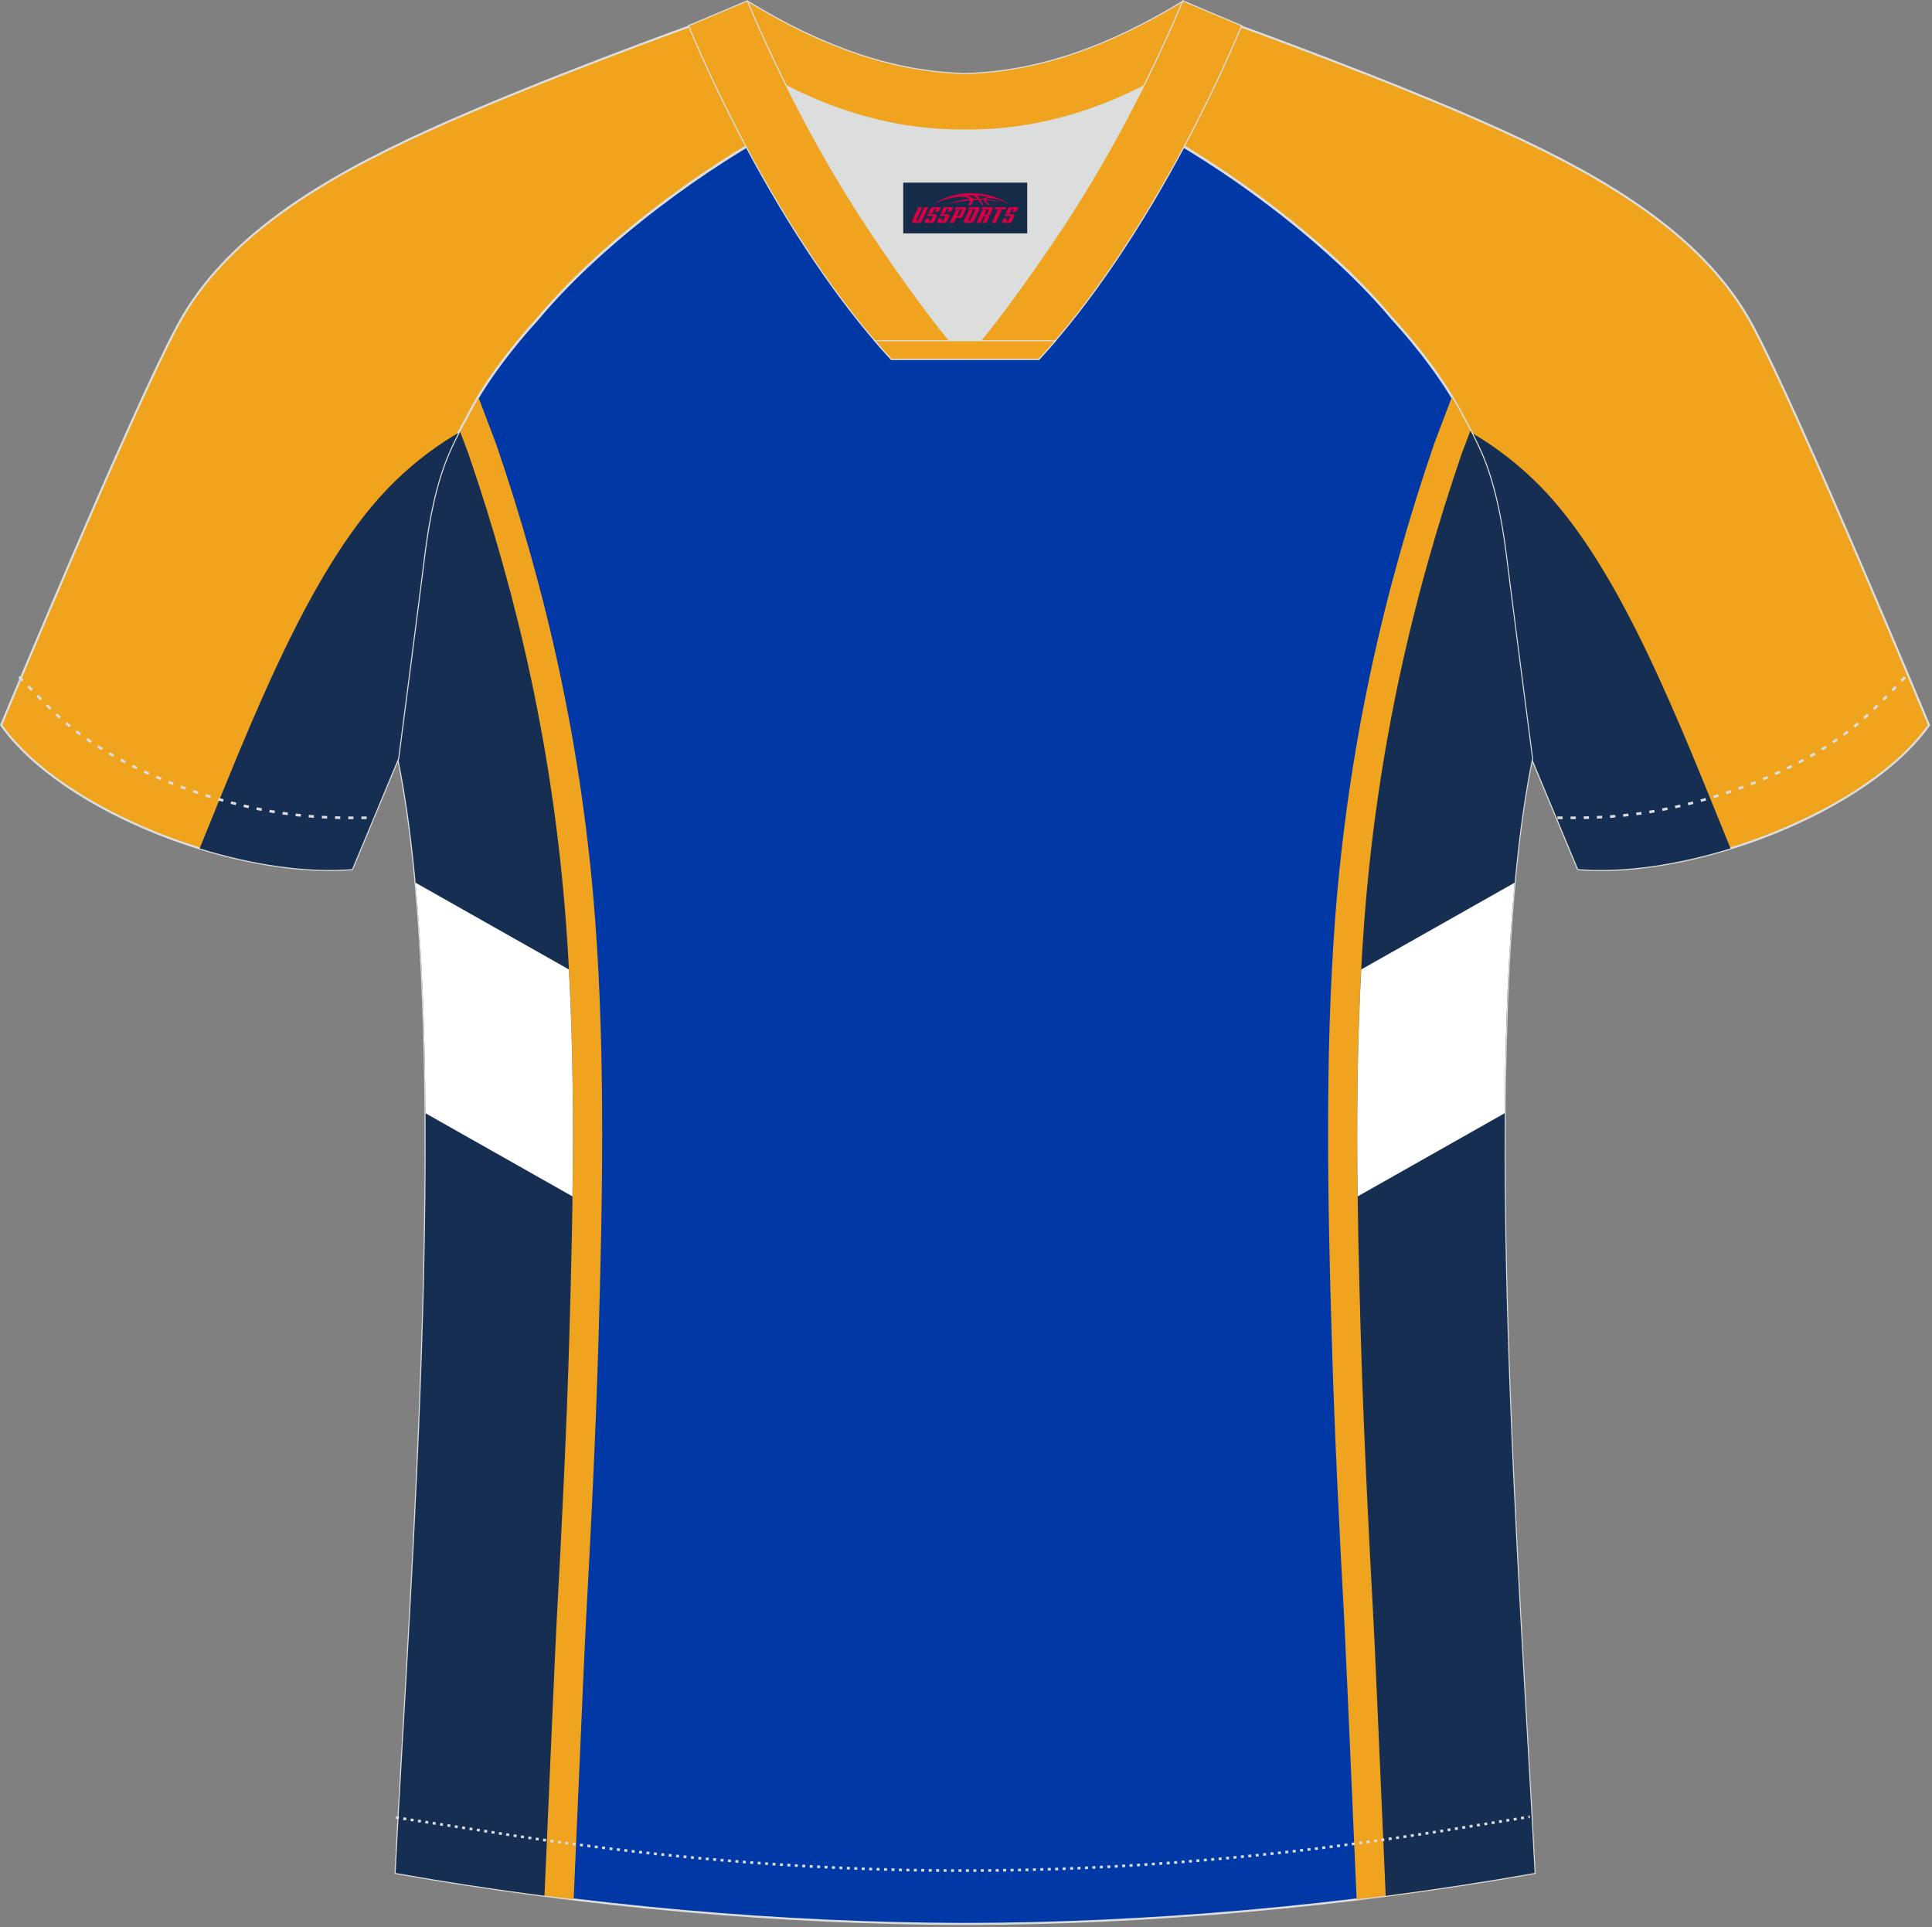 <?xml version="1.0" encoding="utf-8"?>
<!-- Generator: Adobe Illustrator 19.0.0, SVG Export Plug-In . SVG Version: 6.00 Build 0)  -->
<svg xmlns="http://www.w3.org/2000/svg" xmlns:xlink="http://www.w3.org/1999/xlink" version="1.1" id="图层_1" x="0px" y="0px" width="374px" height="373px" viewBox="0 0 374 373" enable-background="new 0 0 374 373" xml:space="preserve">
<rect x="0" y="0" width="374" height="373" fill="#808080" stroke="none"/>
<g id="XMLID_20_">
	<path fill="#F0A31D" stroke="#DCDDDD" stroke-width="0.4" stroke-miterlimit="22.926" d="M221.92,24.18   c7.08-5.95,12.46-12.55,16.99-19.54c0,0,30.63,10.99,51.78,20.61c21.15,9.61,39.54,20.88,48.62,37.85s34.11,77.23,34.11,77.23   c-11.56,16.47-45.25,29.73-67.93,27.89l-8.92-21.4c0,0-3.8-29.24-5.12-39.81c-0.85-6.78-2.31-14.06-4.84-19.68   c-1.01-2.25-2.15-4.48-3.4-6.7c-3.26-6.52-8.77-13.67-13.7-19.02C257.64,47.35,238.29,32.92,221.92,24.18z"/>
	<path fill="#152E52" d="M284.91,83.79c2.68,1.53,8.34,5.14,14.01,11.11c15.11,15.93,26.2,45.13,36.08,69.3   c-10.2,3.15-20.69,4.73-29.51,4.01l-8.92-21.4c0,0-3.8-29.24-5.12-39.81c-0.85-6.78-2.31-14.06-4.84-19.68   C286.08,86.15,285.52,84.97,284.91,83.79z"/>
	<path fill="#0039A6" stroke="#DCDDDD" stroke-width="0.4" stroke-miterlimit="22.926" d="M291.47,107.13   c1.27,10.18,4.85,37.71,5.11,39.69c-10.86,52.55-2.19,162.18,0.48,215.68c-36.81,6.53-75.42,9.83-110.24,9.86   c-34.82-0.04-73.43-3.33-110.24-9.86c2.68-53.5,11.35-163.13,0.49-215.68c0.25-1.98,3.83-29.51,5.1-39.69   c0.85-6.78,2.31-14.06,4.84-19.68c1.01-2.25,2.15-4.48,3.4-6.7c3.26-6.52,8.77-13.67,13.69-19.02   c11.2-13.44,29.03-27.02,44.74-35.86c0.96-0.54-1.02-15.4-0.07-15.91c3.94,3.32,25.19,3.25,30.33,6.12l-2.65,0.68   c6.1,2.82,12.98,4.24,19.71,4.25c6.74-0.02-2.74-1.43,3.36-4.26l5.7-2.51c5.14-2.86,16.2-2.27,20.14-5.59   c0.73,0.39-1.96,16.43-1.22,16.84c15.87,8.82,34.04,22.6,45.4,36.23c4.92,5.36,10.44,12.5,13.7,19.02c1.25,2.22,2.39,4.46,3.4,6.7   C289.15,93.07,290.62,100.35,291.47,107.13z"/>
	<path fill="#F0A31E" d="M103.92,179.09c-1.21-16.28-3.49-31.72-6.65-46.54c-3.07-14.42-6.98-28.29-11.56-41.79   c0.4-1.15,0.84-2.26,1.31-3.32c1.01-2.25,2.15-4.48,3.4-6.7c0.64-1.28,1.37-2.59,2.17-3.9c0.31,0.82,0.68,1.79,1.08,2.83   c1.13,2.98,2.3,6.05,2.37,6.27c4.89,14.27,9.06,28.95,12.32,44.26c3.27,15.33,5.62,31.27,6.87,48.05c1,13.37,1.34,27.33,1.34,41.1   c0,13.66-0.34,26.92-0.69,39.2c-0.27,9.46-0.64,18.74-1.06,27.91c-0.43,9.48-0.92,18.7-1.41,27.82c-0.1,1.85-0.35,7.23-0.68,14.83   c-0.34,7.75-0.78,17.85-1.26,28.92l-0.42,9.57c-5.59-0.68-11.18-1.43-16.74-2.25c1.98-0.76,3.86-1.38,5.6-1.82l0.26-5.99   c0.48-11.07,0.92-21.17,1.26-28.92c0.35-7.9,0.6-13.35,0.68-14.92c0.51-9.39,1-18.68,1.41-27.73c0.43-9.36,0.8-18.63,1.06-27.73   c0.36-12.28,0.69-25.51,0.69-38.89C105.26,206.09,104.92,192.47,103.92,179.09z"/>
	<path fill="#152E51" d="M109.57,178.67c-2.47-33.06-9.26-62.76-18.91-90.91c-0.06-0.17-0.8-2.13-1.66-4.41   c-0.71,1.36-1.37,2.72-1.98,4.09c-2.53,5.62-3.99,12.9-4.84,19.68c-1.27,10.18-4.85,37.71-5.1,39.69   C87.93,199.37,79.26,309,76.58,362.5c9.52,1.69,19.15,3.16,28.82,4.41l0.4-9.11c0.96-22.14,1.76-40.38,1.95-43.8   c1.01-18.51,1.93-37.03,2.47-55.6C110.93,233.84,111.57,205.42,109.57,178.67z"/>
	<path fill="#FFFFFF" d="M82.37,215.46l28.45,16.09c0.19-14.37,0.1-29.3-0.69-43.92l-29.69-16.79   C81.69,184.29,82.26,199.48,82.37,215.46z"/>
	<path fill="#F0A31E" d="M258.42,178.25c1.25-16.77,3.61-32.72,6.87-48.05c3.26-15.31,7.43-29.99,12.32-44.26   c0.08-0.22,1.24-3.29,2.37-6.27c0.4-1.04,0.77-2.01,1.08-2.83c0.8,1.32,1.53,2.62,2.17,3.91c1.25,2.22,2.39,4.46,3.4,6.7   c0.47,1.05,0.91,2.16,1.31,3.32c-4.58,13.5-8.49,27.37-11.56,41.79c-3.16,14.82-5.44,30.26-6.65,46.54   c-1,13.37-1.34,26.99-1.34,40.26c0,13.38,0.34,26.61,0.69,38.89c0.27,9.11,0.63,18.38,1.06,27.74c0.41,9.05,0.9,18.35,1.41,27.73   c0.09,1.57,0.33,7.03,0.69,14.92c0.34,7.75,0.78,17.85,1.26,28.92l0.26,5.99c1.73,0.44,3.61,1.06,5.6,1.82   c-5.57,0.82-11.15,1.57-16.74,2.25l-0.42-9.57c-0.48-11.07-0.92-21.17-1.26-28.92c-0.34-7.61-0.58-12.98-0.68-14.84   c-0.5-9.12-0.98-18.34-1.41-27.82c-0.42-9.17-0.79-18.45-1.06-27.91c-0.36-12.28-0.7-25.55-0.69-39.2   C257.08,205.59,257.43,191.62,258.42,178.25z"/>
	<path fill="#152E51" d="M264.07,178.67c2.47-33.06,9.26-62.76,18.91-90.91c0.06-0.17,0.8-2.14,1.67-4.41   c0.71,1.36,1.37,2.73,1.99,4.1c2.52,5.62,3.99,12.9,4.84,19.68c1.27,10.18,4.85,37.71,5.11,39.69   c-10.86,52.55-2.19,162.18,0.48,215.68c-9.52,1.69-19.15,3.16-28.82,4.41l-0.4-9.11c-0.96-22.14-1.76-40.38-1.95-43.8   c-1.01-18.51-1.93-37.03-2.48-55.6C262.71,233.84,262.08,205.42,264.07,178.67z"/>
	<path fill="#FFFFFF" d="M291.27,215.46l-28.45,16.09c-0.19-14.37-0.09-29.3,0.69-43.92l29.69-16.79   C291.96,184.29,291.39,199.48,291.27,215.46z"/>
	<path fill="#F0A31D" stroke="#DCDDDD" stroke-width="0.4" stroke-miterlimit="22.926" d="M151.72,24.18   c-7.08-5.95-12.46-12.55-16.99-19.54c0,0-30.63,10.99-51.78,20.61C61.8,34.86,43.42,46.12,34.34,63.09S0.23,140.32,0.23,140.32   c11.56,16.47,45.25,29.73,67.93,27.89l8.92-21.4c0,0,3.8-29.24,5.12-39.81c0.85-6.78,2.31-14.06,4.84-19.68   c1.01-2.25,2.15-4.48,3.4-6.7c3.26-6.52,8.77-13.67,13.69-19.02C116.01,47.35,135.36,32.92,151.72,24.18z"/>
	<path fill="#152E52" d="M88.73,83.79c-2.68,1.53-8.34,5.14-14,11.11c-15.11,15.93-26.2,45.13-36.08,69.3   c10.2,3.15,20.69,4.73,29.51,4.01l8.92-21.4c0,0,3.8-29.24,5.12-39.81c0.85-6.78,2.31-14.06,4.84-19.68   C87.56,86.15,88.13,84.97,88.73,83.79z"/>
	<path fill="none" stroke="#DCDDDD" stroke-width="0.51" stroke-miterlimit="22.926" stroke-dasharray="1.02,1.531" d="   M3.7,130.99c2.92,3.02,6.09,6.41,9.27,9.1c10.32,8.74,27.36,15.21,41.6,17.27c5.61,0.82,10.34,0.99,16.71,0.91"/>
	<path fill="none" stroke="#DCDDDD" stroke-width="0.51" stroke-miterlimit="22.926" stroke-dasharray="0.576,0.865" d="   M76.64,351.76c1.31,0.21,15.14,2.3,16.45,2.51c30.89,4.95,61.95,7.77,93.3,7.77c30.85,0,61.41-2.73,91.81-7.53   c1.8-0.28,16.13-2.59,17.93-2.89"/>
	<path fill="none" stroke="#DCDDDD" stroke-width="0.51" stroke-miterlimit="22.926" stroke-dasharray="1.02,1.531" d="   M368.79,131.07c-2.9,3-6.03,6.35-9.19,9.02c-10.32,8.74-27.36,15.21-41.61,17.27c-5.61,0.82-10.34,0.99-16.71,0.91"/>
	<path fill="#F0A31F" stroke="#DCDDDD" stroke-width="0.216" stroke-miterlimit="22.926" d="M145.36,12.74   c13.69,8.44,27.53,12.57,41.51,12.42c13.98,0.15,27.82-3.98,41.51-12.42c1.75-6.96,0.68-12.56,0.68-12.56   c-14.63,8.96-28.42,13.72-42.2,14.04c-13.77-0.31-27.57-5.07-42.2-14.04C144.67,0.17,143.6,5.77,145.36,12.74z"/>
	<path fill="#DCDDDD" d="M218.04,18.28c-10.31,4.7-20.7,6.99-31.17,6.88c-10.47,0.11-20.86-2.18-31.17-6.88   c-1.16-0.53-2.32-1.09-3.48-1.68c4.1,8.24,8.7,16.46,13.6,24.17c4.88,7.67,14.79,21.97,21.04,28.72l-0.04,0.06   c6.25-6.75,16.16-21.05,21.04-28.72c4.91-7.71,9.5-15.93,13.6-24.17l0.02-0.04C220.34,17.2,219.19,17.76,218.04,18.28z"/>
	<path fill="#F0A31F" stroke="#DCDDDD" stroke-width="0.216" stroke-miterlimit="22.926" d="M152.04,16.25   c-2.68-5.4-5.16-10.81-7.37-16.08l-11.4,4.8c3.2,7.6,6.93,15.5,11.06,23.25c8.22,15.44,18,30.33,28.21,41.32h14.28l0.04-0.06   c-6.25-6.75-16.16-21.05-21.04-28.72c-4.91-7.71-9.5-15.93-13.6-24.17C152.16,16.48,152.1,16.37,152.04,16.25z"/>
	<path fill="#F0A31F" stroke="#DCDDDD" stroke-width="0.216" stroke-miterlimit="22.926" d="M221.6,16.25   c2.68-5.4,5.16-10.81,7.37-16.08l11.4,4.8c-3.2,7.6-6.93,15.5-11.06,23.25c-8.22,15.44-18,30.33-28.21,41.32h-14.29l-0.04-0.06   c6.25-6.75,16.15-21.05,21.04-28.72c4.91-7.71,9.5-15.93,13.6-24.17C221.48,16.48,221.54,16.37,221.6,16.25z"/>
	<path fill="#F0A31F" stroke="#DCDDDD" stroke-width="0.216" stroke-miterlimit="22.926" d="M186.82,69.55h14.29   c1.08-1.16,2.15-2.36,3.21-3.6h-14.38h-0.09h-6.05h-14.47c1.06,1.24,2.14,2.44,3.21,3.6H186.82z"/>
	
</g>
<g id="tag_logo">
	<rect y="35.35" fill="#162B48" width="24" height="9.818" x="174.85"/>
	<g>
		<path fill="#D30044" d="M190.81,38.54l0.005-0.011c0.131-0.311,1.085-0.262,2.351,0.071c0.715,0.24,1.44,0.54,2.193,0.9    c-0.218-0.147-0.447-0.289-0.682-0.42l0.011,0.005l-0.011-0.005c-1.478-0.845-3.218-1.418-5.1-1.62    c-1.282-0.115-1.658-0.082-2.411-0.055c-2.449,0.142-4.68,0.905-6.458,2.095c1.26-0.638,2.722-1.075,4.195-1.336    c1.467-0.18,2.476-0.033,2.771,0.344c-1.691,0.175-3.469,0.633-4.555,1.075c1.156-0.338,2.967-0.665,4.647-0.813    c0.016,0.251-0.115,0.567-0.415,0.96h0.475c0.376-0.382,0.584-0.725,0.595-1.004c0.333-0.022,0.66-0.033,0.971-0.033    C189.64,38.98,189.85,39.33,190.05,39.72h0.262c-0.125-0.344-0.295-0.687-0.518-1.036c0.207,0,0.393,0.005,0.567,0.011    c0.104,0.267,0.496,0.66,1.058,1.025h0.245c-0.442-0.365-0.753-0.753-0.835-1.004c1.047,0.065,1.696,0.224,2.885,0.513    C192.63,38.8,191.89,38.63,190.81,38.54z M188.37,38.45c-0.164-0.295-0.655-0.485-1.402-0.551    c0.464-0.033,0.922-0.055,1.364-0.055c0.311,0.147,0.589,0.344,0.84,0.589C188.91,38.43,188.64,38.44,188.37,38.45z M190.35,38.5c-0.224-0.016-0.458-0.027-0.715-0.044c-0.147-0.202-0.311-0.398-0.502-0.6c0.082,0,0.164,0.005,0.24,0.011    c0.72,0.033,1.429,0.125,2.138,0.273C190.84,38.1,190.46,38.26,190.35,38.5z"/>
		<path fill="#D30044" d="M177.77,40.08L176.6,42.63C176.42,43,176.69,43.14,177.17,43.14l0.873,0.005    c0.115,0,0.251-0.049,0.327-0.175l1.342-2.891H178.93L177.71,42.71H177.54c-0.147,0-0.185-0.033-0.147-0.125l1.156-2.504H177.77L177.77,40.08z M179.63,41.43h1.271c0.36,0,0.584,0.125,0.442,0.425L180.87,42.89C180.77,43.11,180.5,43.14,180.27,43.14H179.35c-0.267,0-0.442-0.136-0.349-0.333l0.235-0.513h0.742L179.8,42.67C179.78,42.72,179.82,42.73,179.88,42.73h0.18    c0.082,0,0.125-0.016,0.147-0.071l0.376-0.813c0.011-0.022,0.011-0.044-0.055-0.044H179.46L179.63,41.43L179.63,41.43z M180.45,41.36h-0.78l0.475-1.025c0.098-0.218,0.338-0.256,0.578-0.256H182.17L181.78,40.92L181,41.04l0.262-0.562H180.97c-0.082,0-0.12,0.016-0.147,0.071L180.45,41.36L180.45,41.36z M182.04,41.43L181.87,41.8h1.069c0.06,0,0.06,0.016,0.049,0.044    L182.61,42.66C182.59,42.71,182.55,42.73,182.47,42.73H182.29c-0.055,0-0.104-0.011-0.082-0.06l0.175-0.376H181.64L181.41,42.81C181.31,43,181.49,43.14,181.76,43.14h0.916c0.24,0,0.502-0.033,0.605-0.251l0.475-1.031c0.142-0.3-0.082-0.425-0.442-0.425H182.04L182.04,41.43z M182.85,41.36l0.371-0.818c0.022-0.055,0.06-0.071,0.147-0.071h0.295L183.4,41.03l0.791-0.115l0.387-0.845H183.13c-0.24,0-0.48,0.038-0.578,0.256L182.08,41.36L182.85,41.36L182.85,41.36z M185.25,41.82h0.278c0.087,0,0.153-0.022,0.202-0.115    l0.496-1.075c0.033-0.076-0.011-0.12-0.125-0.12H184.7l0.431-0.431h1.522c0.355,0,0.485,0.153,0.393,0.355l-0.676,1.445    c-0.06,0.125-0.175,0.333-0.644,0.327l-0.649-0.005L184.64,43.14H183.86l1.178-2.558h0.785L185.25,41.82L185.25,41.82z     M187.84,42.63c-0.022,0.049-0.06,0.076-0.142,0.076h-0.191c-0.082,0-0.109-0.027-0.082-0.076l0.944-2.051h-0.785l-0.987,2.138    c-0.125,0.273,0.115,0.415,0.453,0.415h0.72c0.327,0,0.649-0.071,0.769-0.322l1.085-2.384c0.093-0.202-0.06-0.355-0.415-0.355    h-1.533l-0.431,0.431h1.38c0.115,0,0.164,0.033,0.131,0.104L187.84,42.63L187.84,42.63z M190.56,41.5h0.278    c0.087,0,0.158-0.022,0.202-0.115l0.344-0.753c0.033-0.076-0.011-0.12-0.125-0.12h-1.402l0.425-0.431h1.527    c0.355,0,0.485,0.153,0.393,0.355l-0.529,1.124c-0.044,0.093-0.147,0.18-0.393,0.18c0.224,0.011,0.256,0.158,0.175,0.327    l-0.496,1.075h-0.785l0.54-1.167c0.022-0.055-0.005-0.087-0.104-0.087h-0.235L189.79,43.14h-0.785l1.178-2.558h0.785L190.56,41.5L190.56,41.5z M193.13,40.59L191.95,43.14h0.785l1.184-2.558H193.13L193.13,40.59z M194.64,40.52l0.202-0.431h-2.1l-0.295,0.431    H194.64L194.64,40.52z M194.62,41.43h1.271c0.36,0,0.584,0.125,0.442,0.425l-0.475,1.031c-0.104,0.218-0.371,0.251-0.605,0.251    h-0.916c-0.267,0-0.442-0.136-0.349-0.333l0.235-0.513h0.742L194.79,42.67c-0.022,0.049,0.022,0.06,0.082,0.06h0.18    c0.082,0,0.125-0.016,0.147-0.071l0.376-0.813c0.011-0.022,0.011-0.044-0.049-0.044h-1.069L194.62,41.43L194.62,41.43z     M195.43,41.36H194.65l0.475-1.025c0.098-0.218,0.338-0.256,0.578-0.256h1.451l-0.387,0.845l-0.791,0.115l0.262-0.562h-0.295    c-0.082,0-0.12,0.016-0.147,0.071L195.43,41.36z"/>
	</g>
</g>
</svg>